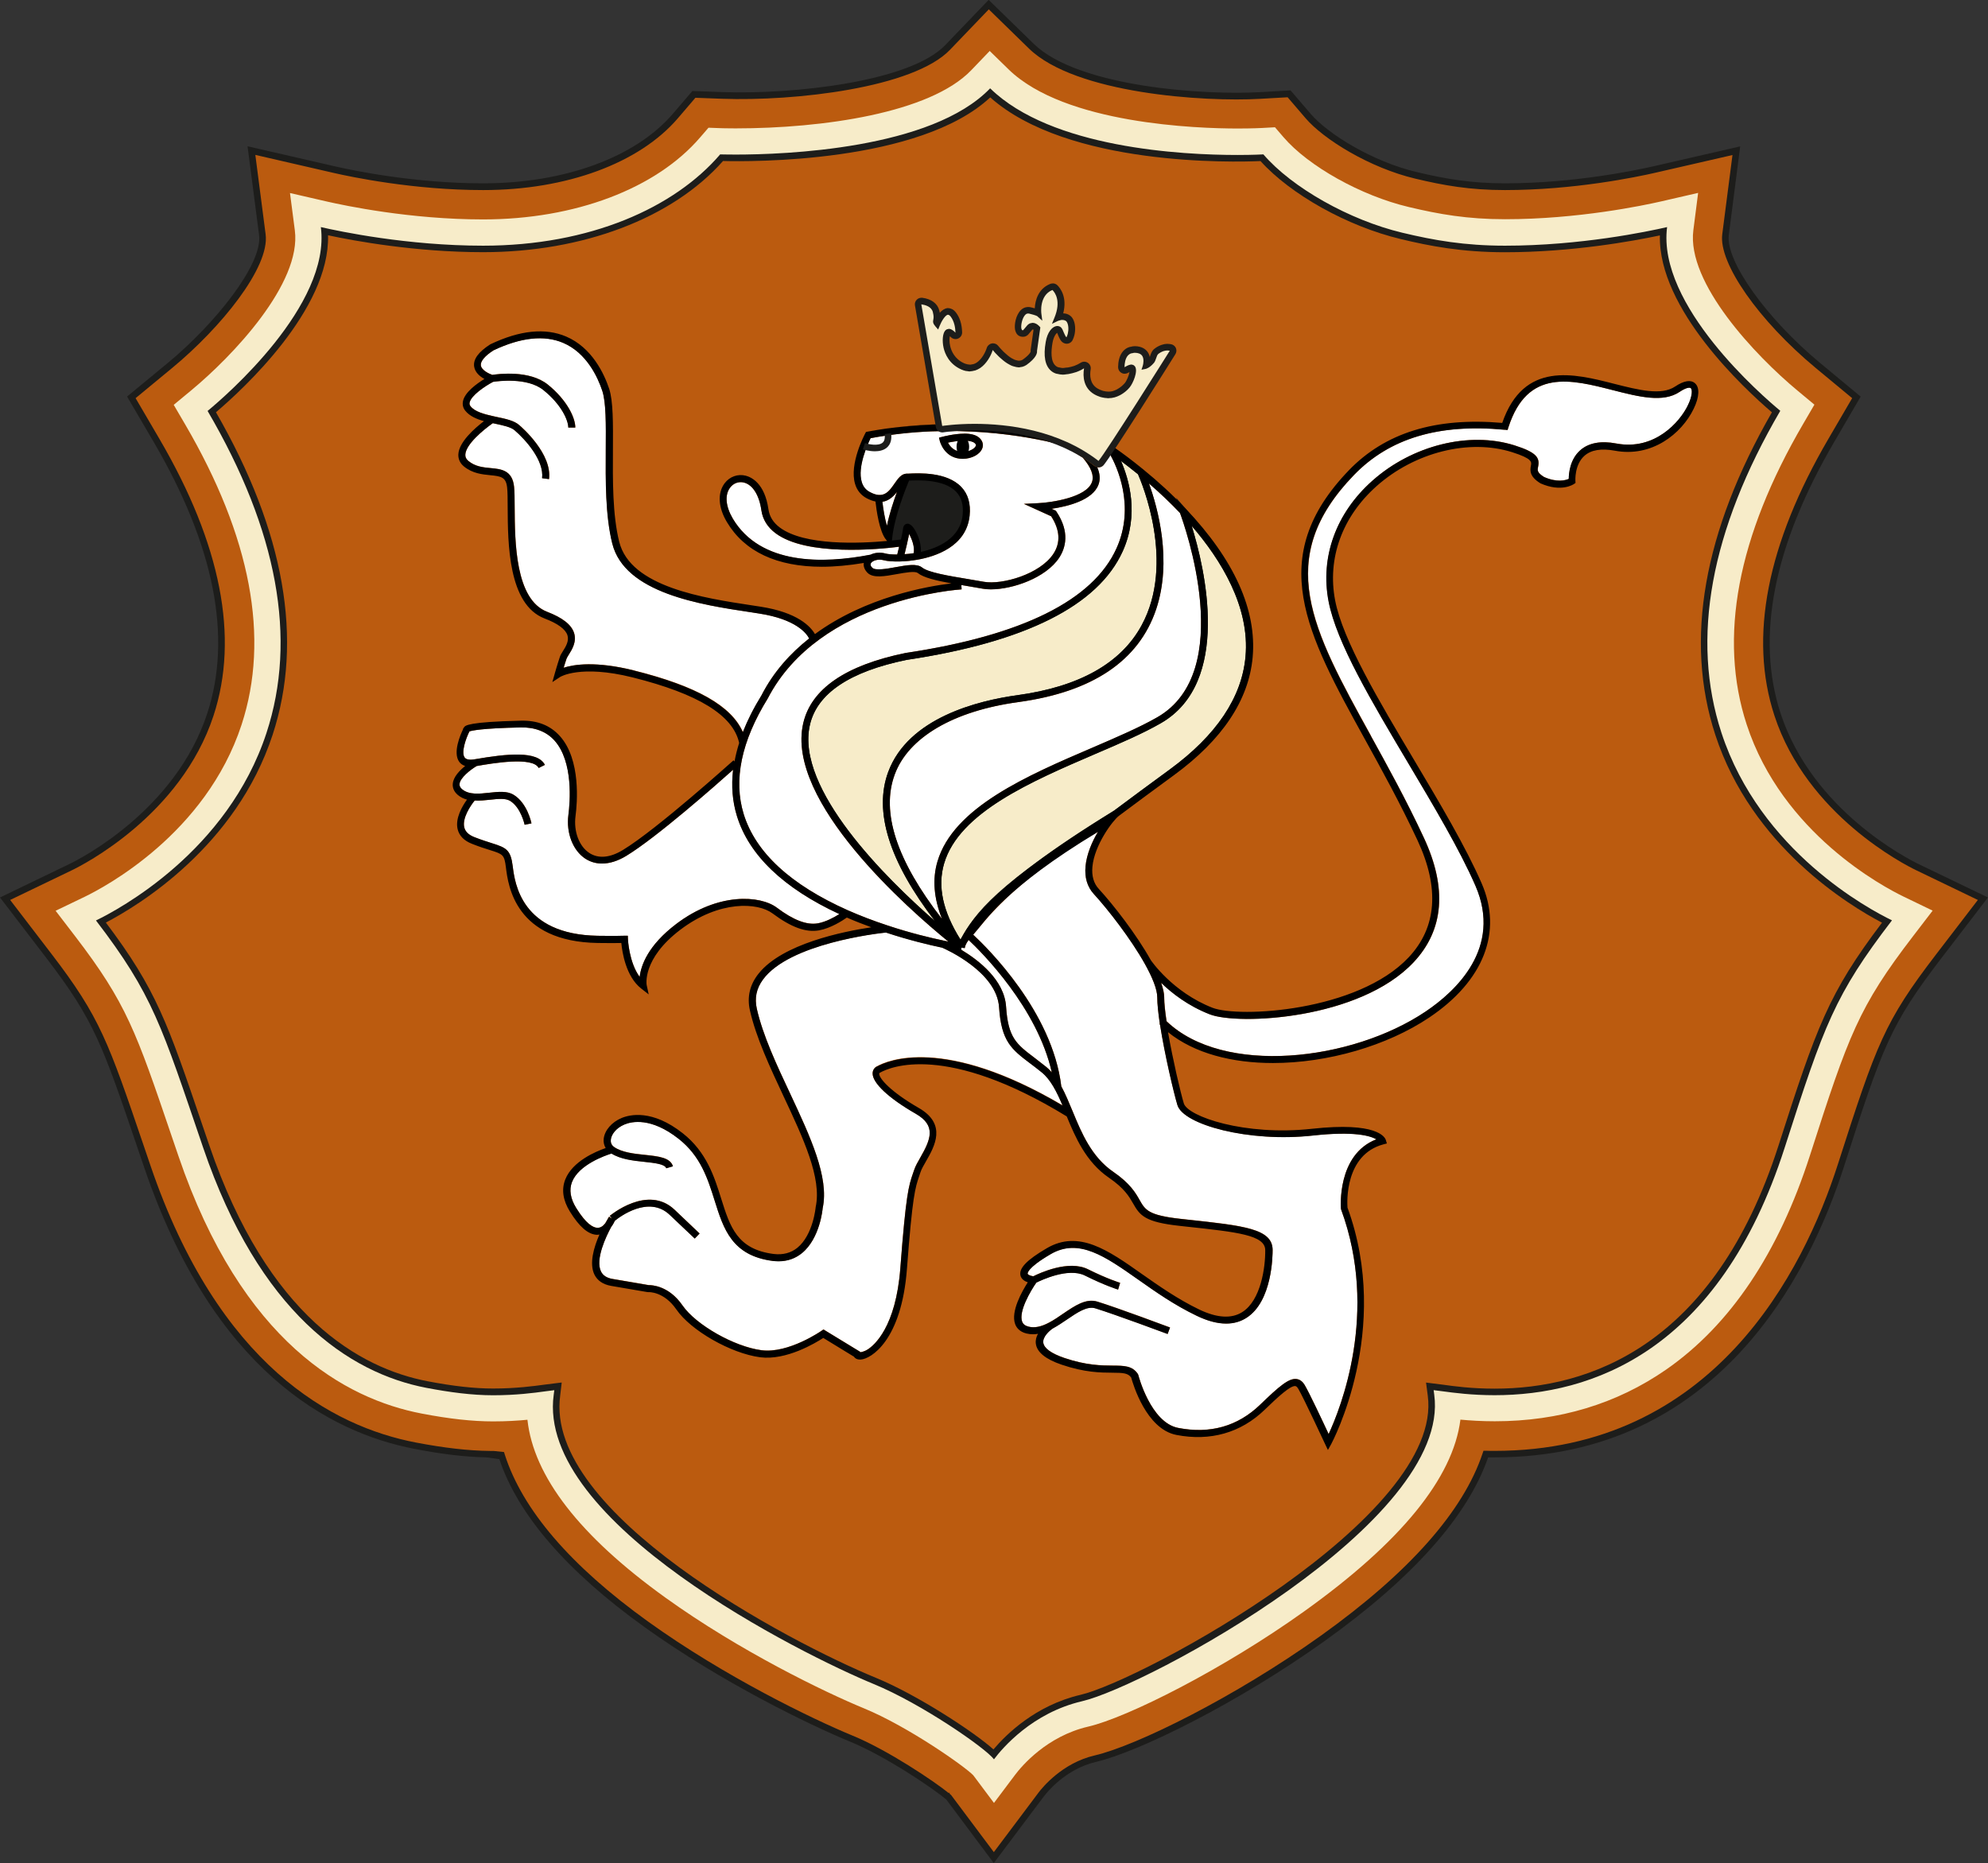 <?xml version="1.0" encoding="UTF-8"?>
<svg id="Calque_2" data-name="Calque 2" xmlns="http://www.w3.org/2000/svg" viewBox="0 0 303.49 284.44">
  <rect x="0" y="0" width="303.49" height="284.44" fill="#333333" stroke="none"/>
  <defs>
    <style>
      .cls-1 {
        fill: #000;
      }

      .cls-1, .cls-2, .cls-3, .cls-4, .cls-5 {
        stroke-width: 0px;
      }

      .cls-2 {
        fill: #f7ecc9;
      }

      .cls-3 {
        fill: #1d1d1b;
      }

      .cls-4 {
        fill: #fff;
      }

      .cls-5 {
        fill: #bb5b0f;
      }
    </style>
  </defs>
  <g id="Calque_1-2" data-name="Calque 1">
    <path class="cls-5" d="M74.78,222.01c-3.36-.04-7-.45-11.37-1.29-12.88-2.47-30.44-11.86-40.92-42.62l-1-2.94c-5.38-15.85-6.66-19.61-13.99-29.17l-6.73-8.78,9.97-4.8c1.67-.8,16.46-8.29,21.38-23.33,3.87-11.81,1.11-25.88-8.21-41.81l-3.86-6.61,5.9-4.87c7.41-6.12,14.71-15.27,14.1-19.97l-1.67-12.83,12.61,2.9c2.66.61,12.18,2.61,22.75,2.61,12.59,0,23.56-4.03,29.35-10.79l2.83-3.3,4.33.16c10.99.39,28.93-1.62,34.39-7.32l6.28-6.55,6.5,6.34c6.99,6.81,26.54,8.02,34.91,7.54l4.45-.26,2.9,3.38c2.72,3.18,9.62,7.43,16.46,9.06,4.36,1.04,8.33,1.73,13.59,1.73,10.56,0,20.07-2,22.74-2.61l12.59-2.89-1.65,12.81c-.54,4.19,5.66,12.96,14.1,19.98l5.87,4.87-3.85,6.59c-9.31,15.94-12.07,30.01-8.2,41.82,4.92,15.03,19.71,22.52,21.38,23.33l9.97,4.8-6.74,8.78c-7.84,10.22-9.04,13.57-14.94,31.95-5.28,16.46-19.17,44.07-52.86,44.07-.46,0-.91,0-1.34-.02-2.97,8.98-11.3,18.41-24.88,28.13-13.2,9.44-28.3,16.89-34.72,18.38-4.79,1.11-7.75,4.78-8.29,5.51l-7.21,9.6-6.88-9.2c-1.8-1.57-9.22-6.64-14.86-8.96-6.11-2.51-19.58-9.02-31.32-17.46-11.97-8.61-19.36-17.23-22.08-25.76l-1.81-.22ZM144.53,273.99s.04.06.07.09l-.07-.09Z"/>
    <path class="cls-3" d="M74.23,222.5c-3.25-.07-6.74-.48-10.92-1.29-13.01-2.49-30.74-11.96-41.29-42.95l-1-2.94c-5.36-15.78-6.64-19.53-13.92-29.03l-7.1-9.27,10.52-5.07c1.65-.79,16.26-8.19,21.12-23.03,3.82-11.67,1.08-25.6-8.16-41.41l-4.08-6.97,6.23-5.14c7.15-5.91,14.5-15.05,13.92-19.52l-1.76-13.55,13.31,3.06c2.65.61,12.11,2.6,22.64,2.6,12.45,0,23.28-3.97,28.98-10.62l2.98-3.48,4.58.17c10.9.38,28.66-1.58,34.02-7.17l6.63-6.91,6.86,6.69c6.86,6.69,26.23,7.87,34.53,7.4l4.7-.27,3.06,3.57c2.67,3.12,9.46,7.3,16.2,8.9,4.32,1.03,8.26,1.72,13.47,1.72,10.51,0,19.97-1.99,22.62-2.59l13.29-3.05-1.74,13.53c-.51,3.97,5.74,12.73,13.93,19.53l6.2,5.14-4.06,6.96c-9.23,15.81-11.98,29.75-8.16,41.41,4.86,14.84,19.47,22.24,21.12,23.03l10.53,5.07-7.11,9.27c-7.79,10.16-8.99,13.49-14.86,31.8-5.32,16.59-19.33,44.41-53.34,44.41-.33,0-.66,0-.99,0-3.11,8.98-11.5,18.41-24.95,28.03-13.25,9.48-28.44,16.96-34.9,18.46-4.63,1.08-7.48,4.62-8.01,5.32l-7.61,10.13-7.24-9.69c-1.85-1.59-9.14-6.56-14.68-8.84-6.13-2.52-19.64-9.05-31.43-17.52-11.84-8.51-19.29-17.13-22.13-25.62l-2-.27ZM76.94,221.68l.12.39c2.68,8.41,10.04,16.99,21.89,25.51,11.71,8.42,25.13,14.9,31.22,17.41,5.38,2.21,12.4,6.94,14.67,8.77l.09-.07.07.09-.07.05c.09.07.17.14.24.2l.07.08,6.48,8.66,6.81-9.07c.56-.75,3.62-4.54,8.58-5.69,6.37-1.48,21.39-8.89,34.54-18.29,13.45-9.62,21.76-19,24.7-27.88l.12-.35h.37c.43.02.88.02,1.33.02,33.37,0,47.15-27.39,52.39-43.72,5.92-18.46,7.13-21.81,15.02-32.1l6.36-8.29-9.42-4.54c-1.69-.81-16.66-8.39-21.64-23.62-3.91-11.95-1.14-26.16,8.24-42.23l3.63-6.22-5.55-4.6c-8.71-7.23-14.85-16.01-14.28-20.42l1.56-12.1-11.89,2.73c-2.68.61-12.23,2.62-22.85,2.62-5.31,0-9.32-.7-13.7-1.75-6.94-1.65-13.95-5.98-16.73-9.22l-2.74-3.2-4.2.24c-8.44.49-28.19-.76-35.29-7.68l-6.13-5.98-5.93,6.18c-5.57,5.81-23.69,7.87-34.77,7.47l-4.09-.15-2.67,3.12c-5.88,6.87-17,10.97-29.73,10.97-10.63,0-20.19-2.01-22.87-2.63l-11.91-2.74,1.57,12.12c.66,5.06-6.87,14.3-14.28,20.42l-5.57,4.6,3.65,6.24c9.39,16.06,12.17,30.27,8.25,42.22-4.99,15.23-19.95,22.81-21.64,23.62l-9.41,4.53,6.35,8.29c7.38,9.63,8.66,13.41,14.07,29.32l1,2.94c10.4,30.53,27.78,39.85,40.54,42.29,4.36.83,7.94,1.24,11.28,1.28h.54s1.62.17,1.62.17ZM144.84,273.76s0,0,0,0l.07-.07-.08.06Z"/>
    <path class="cls-3" d="M151.73,270.27l-.8-1.07c-1.15-1.53-10.66-8.17-17.91-11.15-.52-.21-51.74-21.95-49.56-44.66l-.18.02c-1.51.21-4.36.6-8.02.6-2.99,0-6.29-.36-10.37-1.15-10.8-2.07-25.61-10.22-34.85-37.34l-1-2.93c-5.44-16.02-7.09-20.86-15.22-31.46l-.75-.98,1.11-.53c3.24-1.56,19.68-10.24,25.51-28.04,4.61-14.08,1.62-30.35-8.9-48.34l-.43-.73.66-.54c1.89-1.56,18.44-15.61,16.94-27.17l-.19-1.43,1.4.32c2.87.66,13.13,2.82,24.55,2.82,14.89,0,28.14-5.08,35.43-13.59l.31-.37.48.02c.3.01,30.13.99,40.46-9.78l.7-.73.72.7c11.63,11.34,40.66,9.82,40.96,9.8l.49-.03.32.38c4.19,4.89,12.89,9.78,20.69,11.64,4.24,1.01,9.04,1.95,15.44,1.95,11.4,0,21.66-2.15,24.53-2.81l1.4-.32-.18,1.42c-1.45,11.26,13.85,24.6,16.93,27.15l.65.54-.43.73c-10.51,18-13.5,34.27-8.89,48.34,5.82,17.8,22.27,26.48,25.51,28.05l1.11.53-.75.98c-8.61,11.23-10.19,15.59-16.21,34.38-10.22,31.83-30.24,38.51-45.25,38.51-3.66,0-6.5-.39-8.03-.6l-.13-.02c1.83,20.34-44.49,44.98-54.59,47.32-7.31,1.7-11.71,6.93-12.88,8.5l-.8,1.07ZM85.75,211.11l-.23,1.95c-2.47,17.98,34.96,37.66,48.27,43.13,6.15,2.53,14.86,8.19,17.87,10.9,1.93-2.28,6.43-6.74,13.31-8.34,9.23-2.14,55.54-27.12,52.99-45.7l-.26-1.97,2.7.34c1.49.21,4.25.59,7.77.59,14.34,0,33.49-6.44,43.34-37.12,5.82-18.15,7.64-23.24,15.8-34.02-5-2.62-19.88-11.63-25.45-28.68-4.73-14.45-1.83-31.01,8.64-49.24-4.12-3.52-17.37-15.75-17.1-27.01-4.06.86-13.4,2.57-23.65,2.57-6.61,0-11.55-.96-15.9-2.01-8.1-1.93-16.81-6.79-21.42-11.91-3.99.18-29.37.84-41.26-9.72-10.8,10.07-36.78,9.82-40.79,9.71-7.73,8.73-21.37,13.92-36.63,13.92-10.27,0-19.62-1.71-23.67-2.58.3,11.31-12.98,23.51-17.11,27.02,10.48,18.22,13.39,34.79,8.65,49.24-5.59,17.05-20.45,26.06-25.46,28.67,7.7,10.21,9.43,15.3,14.79,31.08l1,2.93c8.93,26.21,23.05,34.05,33.33,36.02,3.9.75,7.17,1.11,9.99,1.11,3.52,0,6.28-.38,7.76-.58l2.71-.34v.03s0,0,0,0Z"/>
    <g>
      <path class="cls-1" d="M142.83,64.79c-1.97.06-4.03.21-6.15.47,1.72-.19,3.54-.3,6.15-.47h0Z"/>
      <g>
        <path class="cls-3" d="M136.15,82.53c.61-.07,1.09-.12,1.38-.16.16-.73.29-1.36.33-1.71.06-.48.36-.63.48-.67.3-.1.6.02.91.35.61.66,1.43,2.43,1.32,3.92,2.51-.56,6-2,6.38-5.65.15-1.49-.18-2.67-.98-3.52-1.85-1.96-5.86-1.78-7.22-1.72-.49,1.17-2.24,5.55-2.56,8.73l-.05.42Z"/>
        <path class="cls-3" d="M140.03,84.89l.05-.67c.09-1.29-.63-2.94-1.19-3.55-.11-.12-.26-.25-.38-.21-.08.03-.13.11-.14.25-.04.32-.14.85-.34,1.76l-.08.35-2.36.27.11-1.04c.32-3.24,2.07-7.61,2.6-8.87l.12-.29h.32c1.38-.08,5.59-.27,7.61,1.86.9.96,1.28,2.27,1.11,3.91-.31,3.02-2.71,5.18-6.77,6.09l-.66.15ZM138.56,79.45c.3,0,.68.12,1.06.54.6.65,1.34,2.17,1.45,3.63,2.41-.64,5.07-2.04,5.38-5.06.14-1.33-.15-2.39-.84-3.12-1.57-1.66-5.01-1.63-6.52-1.58-.6,1.48-2.05,5.23-2.38,8.1l.41-.05c.11-.5.22-1.02.25-1.31.09-.76.6-1.01.82-1.09.11-.04.23-.06.37-.06Z"/>
      </g>
      <path class="cls-4" d="M134.71,76.61c.11.98.33,2.49.69,3.66.37-1.81,1-3.71,1.53-5.16-.54.68-1.23,1.35-2.22,1.5Z"/>
      <path class="cls-4" d="M138.09,84.61c.47-.03.93-.08,1.39-.15.2-.92-.27-2.2-.69-2.93-.18.94-.49,2.23-.7,3.08Z"/>
      <path class="cls-4" d="M135.22,84.52c.26.08.88.16,1.76.15.1-.39.19-.79.29-1.19-3.05.38-14.11,1.48-18.86-2.06-1.24-.92-1.98-2.11-2.17-3.51-.33-2.31-1.33-3.89-2.66-4.23-.8-.21-1.61.09-2.12.78-.84,1.12-.68,2.88.42,4.73,4.24,7.1,13.76,6.92,21.03,5.51.65-.32,1.51-.39,2.32-.17Z"/>
      <g>
        <path class="cls-2" d="M146.21,143.73c-2.79-4.45-3.63-8.39-2.56-12.03,2.36-8.03,13.52-12.82,23.36-17.04,3.54-1.52,7.21-3.09,9.95-4.66,3.48-2,10.88-8.87,4.49-29.56l-.71-2.28,1.56,1.81c4.21,4.87,9.07,12.35,8.34,20.36-.57,6.37-4.53,12.28-11.75,17.57-3.09,2.26-5.89,4.33-8.41,6.21-17.77,11.14-20.91,15.15-23.4,19.61l-.41.74-.45-.71Z"/>
        <path class="cls-3" d="M181.92,80.28c4.47,5.18,8.92,12.37,8.22,19.98-.56,6.22-4.45,12.01-11.55,17.21-3.09,2.26-5.89,4.33-8.42,6.22,0,0-.02.02-.03.03-18.41,11.53-21.17,15.56-23.51,19.73-2.7-4.3-3.53-8.12-2.5-11.62,2.29-7.8,13.34-12.54,23.08-16.73,3.74-1.6,7.26-3.11,10-4.69,10.87-6.23,6.72-23.67,4.71-30.14M179.56,76.01l1.41,4.56c.94,3.03,2.49,8.98,2.42,14.86-.08,6.88-2.33,11.63-6.68,14.12-2.71,1.56-6.37,3.12-9.9,4.64-9.94,4.27-21.22,9.11-23.64,17.36-1.11,3.79-.26,7.85,2.62,12.44l.9,1.43.82-1.47c2.46-4.39,5.56-8.35,23.17-19.38l.11-.07.05-.05c2.44-1.82,5.17-3.84,8.35-6.16,7.34-5.38,11.37-11.41,11.96-17.93.41-4.51-.72-11.77-8.46-20.73l-3.12-3.62h0Z"/>
      </g>
      <path class="cls-4" d="M146.76,144.67l-.04.31c2.68,1.61,6.61,4.63,6.87,8.72.31,4.74,1.57,5.7,4.34,7.79.54.41,1.12.86,1.77,1.38.32.25.59.54.87.85-2.22-9.89-10.72-18.36-12.7-20.22-.48.66-.54.99-.58,1.24l-.52-.08h0Z"/>
      <path class="cls-4" d="M147.2,67.28c-.9,0-1.88.17-2.48.3.27.51.82,1.25,1.89,1.38,1.23.16,2.21-.46,2.36-.89.03-.07.08-.23-.21-.46-.19-.15-.62-.34-1.56-.34Z"/>
      <path class="cls-4" d="M143.11,131.54c2.43-8.28,13.72-13.13,23.68-17.4,3.71-1.59,7.21-3.1,9.89-4.64,12.15-6.96,4.14-29.35,3.46-31.18-1.46-1.53-3.04-3.04-4.74-4.51,1.36,3.75,3.58,11.84,1.09,19.24-2.64,7.84-9.71,12.6-21.03,14.14-9.89,1.35-16.77,5.38-18.86,11.03-2.15,5.77.28,13.18,7.21,22.08-1.24-3.12-1.5-6.06-.7-8.76Z"/>
      <g>
        <path class="cls-2" d="M142.4,141c-8.16-7.13-21.51-20.56-19.25-30.44,1.15-5.02,6.25-8.49,15.16-10.31,17.98-2.7,28.95-8.18,32.62-16.29,2.48-5.48.9-10.75-.27-13.4l-.76-1.74,1.52,1.13c.84.63,1.72,1.32,2.61,2.04l.09.08.05.11c.61,1.38,5.83,13.8.52,23.52-3.22,5.92-9.72,9.59-19.31,10.91-5.94.81-16.35,3.37-19.33,11.39-2.18,5.86.2,13.37,7.06,22.31l-.73.68Z"/>
        <path class="cls-3" d="M171.13,70.37c.76.57,1.63,1.24,2.6,2.03.54,1.22,5.75,13.54.54,23.08-3.14,5.78-9.52,9.36-18.94,10.65-6.05.83-16.66,3.45-19.73,11.71-2.25,6.06.16,13.71,7.13,22.78-7.38-6.44-21.33-20.16-19.09-29.95,1.1-4.81,6.09-8.15,14.77-9.93,18.13-2.72,29.23-8.29,32.98-16.57,2.55-5.63.97-10.99-.26-13.8M168.69,67.3l1.53,3.47c1.13,2.57,2.67,7.68.27,12.99-3.6,7.95-14.44,13.33-32.22,16h-.03s-.03,0-.03,0c-9.12,1.87-14.35,5.46-15.55,10.69-2.32,10.13,11.16,23.73,19.41,30.93l1.45-1.36c-6.75-8.79-9.1-16.14-6.99-21.83,2.89-7.78,13.1-10.27,18.92-11.07,9.76-1.34,16.38-5.09,19.68-11.17,5.42-9.92.12-22.56-.5-23.96l-.1-.22-.19-.15c-.9-.73-1.78-1.42-2.63-2.05l-3.04-2.27h0Z"/>
      </g>
      <path class="cls-4" d="M177,156.34l.06-.06c-.24-1.59-.39-3.01-.39-4.02,0-1.24-.76-3.07-1.87-5.07,0,0,0,0,0,0-2.15-3.86-5.67-8.38-7.83-10.73-.99-1.09-1.41-2.5-1.25-4.22.17-1.82.97-3.7,1.89-5.25-13.33,7.8-17.17,13.61-19.04,15.7,2.14,1.99,12.09,11.75,13.45,23.15.62,1.15,1.16,2.45,1.71,3.77l.1.24c1.25,3.02,2.8,6.78,6.13,9.05,2.58,1.77,3.42,3.24,4.02,4.31.85,1.5,1.32,2.33,6.29,2.87l1.09.12c8.58.93,12.89,1.39,12.92,4.61,0,.79-.03,7.86-4,10.38-.91.58-1.94.87-3.09.87-1.36,0-2.87-.4-4.54-1.21-3.36-1.61-6.28-3.67-8.87-5.49-5.08-3.58-9.09-6.4-13.38-3.9-3.67,2.14-3.53,2.96-3.52,2.99.04.17.47.34.87.39.89-.45,5.36-2.56,8.36-1.06,2.97,1.48,4.86,2.06,4.89,2.06l-.31,1.03c-.08-.03-1.99-.6-5.06-2.14-2.54-1.27-6.71.72-7.42,1.08-.86,1.22-2.74,4.41-2.17,5.95.14.39.45.64.98.77.91.23,1.92.03,3.14-.62.72-.38,1.44-.87,2.13-1.35,1.79-1.22,3.48-2.38,5.23-1.85,3.08.95,11.02,3.92,11.1,3.95l-.37.99c-.08-.03-7.99-2.98-11.04-3.92-1.24-.38-2.74.63-4.31,1.7-.71.48-1.44.98-2.19,1.38-.55.36-1.56,1.29-1.44,2.17.11.85,1.22,1.65,3.21,2.33,3.36,1.14,5.71,1.16,7.42,1.17,1.72.01,2.97.02,3.81,1.28l.07.17c.02.07,1.88,7.25,6.08,8.06,4.89.95,9.1-.25,12.52-3.55,2.98-2.89,4.42-4.07,5.57-3.91.5.07.91.38,1.25.96.7,1.19,2.71,5.46,3.63,7.44,1.79-3.86,7.7-18.55,1.91-34.28l-.03-.14c0-.09-.66-8.24,5.41-10.58-.9-.52-3.33-1.27-9.66-.58-9.89,1.09-19.82-1.69-20.71-4.64-.54-1.81-1.95-7.73-2.66-12.3-.03-.03-.06-.05-.09-.08Z"/>
      <path class="cls-4" d="M157.28,162.35c-2.85-2.16-4.42-3.35-4.76-8.58-.35-5.4-8.1-8.85-8.69-9.1-2.02-.43-5.12-1.17-8.58-2.31-1.27.13-14.78,1.67-18.79,7.2-.99,1.36-1.29,2.81-.92,4.45.92,4.06,3.03,8.56,5.07,12.91,3.08,6.58,6,12.81,4.98,17.52,0,.12-.4,4.63-3.17,6.87-1.01.83-2.21,1.24-3.56,1.24-.28,0-.57-.02-.86-.05-6.26-.8-7.54-4.88-8.9-9.21-1.05-3.34-2.13-6.79-5.5-9.44-4.23-3.32-7.18-2.64-8.26-2.19-1.33.56-2.01,1.56-2.09,2.31-.04.33.02.79.48,1.12,1.18.84,3.08,1.05,4.76,1.22,2.06.22,3.84.41,4.24,1.74l-1.02.3c-.19-.65-1.79-.81-3.33-.98-1.71-.18-3.63-.39-5.03-1.27-.96.3-4.97,1.69-6.02,4.33-.48,1.2-.26,2.54.63,3.98,1.5,2.43,2.57,2.99,3.2,3.03.48.03.86-.21,1.24-.69.33-.62.58-1,.58-1l.45.28-.34-.41c.06-.04,5.76-4.84,9.89-.94l3.82,3.63-.74.77-3.82-3.62c-3.21-3.05-7.65.31-8.37.9-.09.19-.28.58-.57.96-.78,1.44-2.45,4.94-1.55,6.79.3.61.88.99,1.77,1.14l5.49.94c.49,0,3.1.08,5.18,3.1,2.05,2.98,7.91,6.3,12.05,6.84,4.13.55,9.14-2.93,9.18-2.97l.29-.2,5.6,3.42v.07c.17-.05.57-.07,1.15-.44,1-.63,4.3-3.4,4.98-12.4.86-11.34,1.28-12.58,1.92-14.45l.2-.58c.19-.57.55-1.21.94-1.88,1.58-2.76,2.46-4.85-.7-6.67-4.13-2.38-6.59-4.68-6.59-6.15,0-.46.23-.85.64-1.08,1.58-.9,10.25-4.73,28.35,5.94-.88-2.08-1.81-3.95-3.18-5.06-.64-.52-1.22-.96-1.75-1.36Z"/>
      <path class="cls-4" d="M209.26,112.29c2.55,4.62,5.44,9.85,8.11,15.59,3.59,7.69,3.07,14.1-1.55,19.02-8.23,8.77-26.8,9.65-31.11,7.96-3.29-1.28-5.78-3.22-7.44-4.82.29.83.47,1.6.47,2.23,0,.91.14,2.19.36,3.64,8.68,8.34,28.23,6.12,39.55-1.48,4.61-3.1,11.73-9.71,7.62-19.18-2.41-5.54-6.39-12.21-10.23-18.67-5.65-9.5-11-18.47-12.2-24.75-1.3-6.78,1.13-13.5,6.67-18.43,6.08-5.42,14.81-7.59,21.71-5.41,3.41,1.08,3.88,1.91,3.6,3.27-.11.53-.18.88.91,1.56,1.97.87,3.26.51,3.77.29,0-.84.18-2.97,1.74-4.36,1.27-1.14,3.15-1.5,5.55-1.04,5.86,1.1,9.69-3.32,10.89-5.82.72-1.46.7-2.43.45-2.64-.14-.12-.65-.13-1.72.58-2.51,1.68-6.21.74-10.13-.26-6.43-1.65-13.08-3.35-15.99,5.66l-.13.41-.42-.04c-10.07-.96-17.58,1.3-23,6.89-12.37,12.78-6.44,23.52,2.54,39.79Z"/>
      <path class="cls-4" d="M167.82,71.34c-.05,0-.1.01-.15.01-.06,0-.12-.02-.17-.03.41.95.5,1.84.21,2.63-.86,2.43-4.74,3.37-7.17,3.73l.65.3.08.12c2.1,3.15,1.39,5.56.44,7.03-2.04,3.12-7.14,4.85-10.44,4.85-.45,0-.86-.03-1.24-.1-.76-.13-1.52-.27-2.26-.39-.35-.06-.68-.11-1.01-.17l.04.66c-.22.01-21.67,1.36-29.59,16.65-4.04,6.54-5.27,12.46-3.68,17.65,1.81,5.87,7.16,10.81,15.91,14.7,1.88.83,3.91,1.61,6.04,2.31,3.5,1.16,6.63,1.91,8.64,2.33.23.05.45.09.66.14-5.88-4.79-24.91-21.37-22.16-33.33,1.2-5.25,6.46-8.87,15.63-10.74,17.78-2.66,28.6-8.03,32.19-15.96,2.95-6.51-.02-12.66-.96-14.33l-.97,1.5c-.15.24-.4.4-.68.44Z"/>
      <path class="cls-4" d="M116.28,106.12c1.84-3.58,4.41-6.4,7.26-8.65-.4-.78-1.99-2.93-7.65-3.81l-1.23-.19c-7.68-1.15-19.29-2.91-21.18-10.51-1.06-4.25-1.02-9.61-.99-14.35.03-3.87.05-7.21-.53-8.95-.69-2.08-2.39-5.79-5.97-7.32-2.88-1.23-6.46-.85-10.64,1.14-1.31.84-2.01,1.67-1.93,2.3.1.73,1.23,1.27,1.75,1.45.88-.14,5.66-.77,8.46,1.47,2.89,2.32,4.21,5.03,4.21,6.57h-1.07c0-1.08-1.02-3.5-3.82-5.74-2.47-1.97-7.02-1.34-7.66-1.24-1.29.68-3.36,2.1-3.58,3.15-.05.23,0,.41.15.6.66.82,2.09,1.19,3.38,1.48l.59.13c1.36.29,2.65.56,3.42,1.22.52.44,5.06,4.43,4.58,8.27l-1.06-.14c.34-2.67-2.49-5.86-4.21-7.33-.57-.48-1.73-.73-2.95-.99l-.36-.08c-1.52,1.06-4.13,3.26-4.2,4.8-.02.38.13.69.47.97,1.05.87,2.25.98,3.41,1.09,1.55.15,3.3.31,3.56,2.84.08.74.08,1.83.09,3.1.03,5.28.07,14.12,4.96,16,2.34.9,3.69,1.95,4.1,3.2.45,1.36-.3,2.56-.8,3.35-.15.24-.3.48-.34.61-.15.46-.31.96-.44,1.38,1.58-.51,4.94-1.03,10.76.42,9.52,2.38,14.86,5.4,16.61,9.41.72-1.84,1.67-3.72,2.87-5.66Z"/>
      <path class="cls-4" d="M132.89,66.9c-.45.91-2.05,4.41-1.35,6.69.21.71.62,1.21,1.25,1.54,2.07,1.11,2.9-.07,3.76-1.31.53-.76,1.03-1.48,1.83-1.5h.29c1.61-.09,5.88-.29,8.08,2.04,1.02,1.08,1.45,2.55,1.26,4.36-.49,4.74-5.24,6.26-8.02,6.74-.84.15-1.73.24-2.58.26-1.04.03-1.97-.04-2.48-.18-.87-.24-1.74.04-1.99.45-.04.07-.18.31.22.7.47.47,2.26.15,3.57-.1,1.74-.31,3.23-.58,4.03.06.95.75,3.97,1.26,7.18,1.79.74.13,1.5.25,2.27.39,2.74.48,8.54-1.14,10.6-4.29,1.11-1.7,1-3.63-.35-5.72l-4.16-1.89,2.19-.11c2-.1,7.37-.87,8.2-3.22.35-.99-.14-2.26-1.41-3.73-1.22-.82-2.46-1.51-3.7-2.07-4.7-1.18-15.88-3.3-28.69-.9ZM149.97,68.42c-.32.93-1.6,1.63-2.98,1.63-.17,0-.34-.01-.51-.03-2.37-.29-2.97-2.6-3-2.69l-.12-.51.51-.13c.07-.02,1.78-.48,3.34-.48,1.01,0,1.74.19,2.22.57.56.44.76,1.04.55,1.65Z"/>
      <path class="cls-4" d="M112.51,124.6c-.69-2.24-.88-4.6-.59-7.08-2.66,2.38-11.7,10.35-16.31,13.15-1.28.78-2.54,1.17-3.7,1.17-.92,0-1.78-.25-2.54-.74-1.91-1.25-2.95-3.93-2.59-6.69.24-1.84.8-8.1-2.13-11.36-1.23-1.37-3.01-2.04-5.17-1.99-6.04.13-7.49.5-7.81.61-.51,1.02-1.3,3.2-.73,3.98.24.32.76.41,1.55.27,4.91-.85,9.6-1.34,10.7.86l-.95.47c-.89-1.77-7.02-.72-9.46-.3-1,.59-2.54,1.82-2.62,2.75-.02.19,0,.46.4.8,1.03.87,2.6.7,4.13.53,1.39-.15,2.71-.3,3.72.31,2.09,1.26,2.71,4.24,2.73,4.37l-1.04.21s-.56-2.66-2.24-3.66c-.7-.42-1.85-.3-3.06-.16-.75.08-1.55.17-2.33.12-.67.82-1.92,2.71-1.59,4.09.16.66.66,1.15,1.55,1.5,1.1.43,1.96.7,2.66.92,2.22.7,2.87,1.02,3.19,3.52.32,2.57,1.3,10.43,12.99,10.62,2.69.04,4.03,0,4.05,0h.53s.02.51.02.51c0,.04.16,3.56,1.79,5.76.2-1.73,1.23-4.78,5.58-8.08,6.4-4.85,12.84-4.38,15.36-2.49,2.54,1.91,4.6,2.69,6.27,2.39,1.23-.22,2.49-.92,3.27-1.41-8.52-3.96-13.79-8.99-15.63-14.96Z"/>
      <path class="cls-1" d="M147.2,66.21c-1.56,0-3.26.46-3.34.48l-.51.13.12.51c.03.1.63,2.4,3,2.69.17.02.34.03.51.03,1.38,0,2.66-.7,2.98-1.63.21-.6,0-1.2-.55-1.65-.48-.38-1.21-.57-2.22-.57ZM148.97,68.07c-.15.43-1.13,1.05-2.36.89-1.07-.13-1.62-.87-1.89-1.38.6-.13,1.58-.3,2.48-.3s1.37.18,1.56.34c.29.23.24.39.21.46Z"/>
      <path class="cls-1" d="M205.97,71.75c-12.92,13.35-6.51,24.96,2.36,41.05,2.54,4.6,5.42,9.82,8.08,15.52,3.38,7.27,2.93,13.27-1.36,17.84-7.79,8.3-25.93,9.27-29.95,7.7-6.1-2.38-9.39-7.23-9.42-7.28h0c-2.21-3.95-5.69-8.42-7.93-10.86-.79-.85-1.11-1.99-.98-3.39.31-3.34,3.11-7.06,4.04-7.77,2.53-1.89,5.32-3.96,8.43-6.23,7.36-5.39,11.39-11.43,11.99-17.97.65-7.22-2.79-14.87-10.23-22.71-1.94-2.06-4.13-4.08-6.49-6-1.82-1.49-3.33-2.59-4.35-3.3l-.68,1.05c.94,1.67,3.91,7.81.96,14.33-3.59,7.93-14.41,13.3-32.19,15.96-9.17,1.88-14.43,5.5-15.63,10.74-2.75,11.96,16.28,28.54,22.16,33.33-.21-.04-.43-.08-.66-.14-2.01-.42-5.14-1.16-8.64-2.33-2.13-.7-4.16-1.48-6.04-2.31-8.74-3.89-14.1-8.83-15.91-14.7-1.59-5.19-.36-11.11,3.68-17.65,7.92-15.29,29.37-16.64,29.59-16.65l-.04-.66c.33.06.66.12,1.01.17.74.12,1.49.25,2.26.39.37.07.79.1,1.24.1,3.3,0,8.4-1.74,10.44-4.85.95-1.47,1.66-3.88-.44-7.03l-.08-.12-.65-.3c2.43-.36,6.32-1.3,7.17-3.73.29-.8.2-1.68-.21-2.63-.16-.03-.32-.09-.45-.19-.57-.47-1.16-.86-1.75-1.26,1.27,1.48,1.77,2.75,1.41,3.73-.83,2.35-6.2,3.13-8.2,3.22l-2.19.11,4.16,1.89c1.35,2.09,1.46,4.02.35,5.72-2.06,3.15-7.86,4.77-10.6,4.29-.77-.14-1.53-.26-2.27-.39-3.21-.53-6.23-1.04-7.18-1.79-.8-.64-2.29-.37-4.03-.06-1.3.24-3.1.56-3.57.1-.4-.39-.26-.62-.22-.7.25-.41,1.12-.7,1.99-.45.51.14,1.44.21,2.48.18.85-.02,1.74-.11,2.58-.26,2.79-.48,7.53-2.01,8.02-6.74.18-1.82-.24-3.29-1.26-4.36-2.21-2.33-6.47-2.13-8.08-2.05h-.29c-.8.04-1.3.75-1.83,1.51-.86,1.25-1.69,2.42-3.76,1.31-.63-.33-1.04-.84-1.25-1.54-.69-2.28.91-5.77,1.35-6.69,12.81-2.4,24-.28,28.69.9-4.76-2.15-9.47-2.57-12.3-2.57-2.6,0-4.49.32-5.2.5-.08.02-.17.03-.25.03-.19,0-.37-.05-.53-.15-.24-.15-.39-.39-.44-.67l-.03-.15c-2.61.16-4.43.28-6.15.47-.43.05-.86.1-1.3.16-.08.01-.15.02-.22.03-.9.13-1.81.28-2.73.45l-.25.05-.12.23c-.1.19-2.47,4.67-1.54,7.72.29.97.89,1.7,1.76,2.17.5.26.95.42,1.35.5.14,1.24.58,4.6,1.62,5.83l.16.19c-4.19.39-12.62.75-16.37-2.04-1.02-.76-1.59-1.68-1.75-2.8-.57-3.97-2.61-4.9-3.46-5.12-1.22-.31-2.46.13-3.24,1.17-1.1,1.48-.97,3.69.36,5.91,2.69,4.52,7.64,6.82,14.5,6.82,1.97,0,4.11-.2,6.4-.58-.09.51.11,1.04.56,1.5.86.86,2.63.54,4.51.2,1.23-.22,2.76-.5,3.17-.16.88.7,2.73,1.14,5.14,1.58-3.62.43-13.12,2.07-20.84,7.74-.65-1.13-2.61-3.31-8.34-4.19l-1.24-.19c-7.4-1.12-18.58-2.8-20.3-9.71-1.03-4.12-.99-9.41-.96-14.09.02-3.96.05-7.38-.58-9.29-.75-2.24-2.6-6.27-6.57-7.96-3.17-1.35-7.04-.97-11.57,1.19-1.81,1.16-2.62,2.27-2.47,3.38.13.92.9,1.54,1.57,1.91-1.16.71-2.98,2.01-3.27,3.38-.11.53,0,1.05.36,1.48.66.82,1.73,1.27,2.84,1.58-1.44,1.1-3.82,3.19-3.91,5.07-.03.72.26,1.36.86,1.85,1.31,1.07,2.79,1.21,3.99,1.33,1.68.16,2.43.29,2.6,1.9.07.67.08,1.75.08,2.99.03,5.55.07,14.85,5.64,16.99,2,.76,3.17,1.62,3.48,2.54.29.88-.25,1.75-.69,2.45-.2.32-.37.59-.45.84-.39,1.15-.77,2.5-.77,2.5l-.39,1.38,1.2-.79s3.04-1.92,11.04.07c10.03,2.51,15.35,5.78,16.28,10.01-.3.96-.54,1.9-.71,2.83l-.15-.18c-.12.1-11.66,10.52-16.9,13.7-1.96,1.19-3.73,1.35-5.11.45-1.57-1.02-2.42-3.3-2.11-5.65.26-1.96.84-8.61-2.39-12.2-1.45-1.62-3.43-2.42-5.99-2.35-8.04.19-8.44.74-8.63,1l-.17.24.02.05c-.4.82-1.62,3.59-.59,5,.22.31.53.5.9.63-.85.68-1.8,1.66-1.89,2.71-.04.45.06,1.11.77,1.71.43.36.9.58,1.4.71-.72.99-1.82,2.86-1.43,4.51.24,1.01.98,1.77,2.19,2.24,1.13.45,2.02.73,2.73.95,2,.63,2.21.7,2.45,2.64.35,2.81,1.42,11.35,14.04,11.55,1.79.03,2.97.02,3.58,0,.13,1.38.69,5.12,3.03,6.95l1.15.9-.31-1.43s-.76-3.97,5.15-8.45c5.97-4.52,11.82-4.17,14.07-2.48,2.84,2.12,5.1,2.94,7.1,2.58,1.79-.32,3.58-1.49,4.24-1.95,1.18.52,2.44,1.01,3.73,1.48-4.31.65-13.57,2.52-17.2,7.07-1.34,1.68-1.79,3.56-1.33,5.61.94,4.17,3.08,8.72,5.14,13.13,3.01,6.42,5.86,12.48,4.9,16.91,0,.04-.38,4.24-2.79,6.21-.99.8-2.21,1.12-3.62.95-5.58-.71-6.66-4.14-8.02-8.47-1.04-3.33-2.23-7.1-5.86-9.96-4.67-3.68-8.08-2.85-9.33-2.33-1.52.63-2.6,1.89-2.74,3.18-.06.52.06,1,.3,1.41-1.58.55-5.07,2.04-6.16,4.78-.61,1.53-.37,3.19.71,4.93,1.42,2.3,2.75,3.45,4.05,3.53h.12c.12,0,.22-.02.33-.04-.86,1.95-1.58,4.43-.77,6.11.46.93,1.31,1.51,2.54,1.73l5.55.95h.06s.06.01.06.01c.1-.02,2.41-.11,4.3,2.64,2.22,3.23,8.32,6.71,12.79,7.3,3.99.52,8.46-2.18,9.64-2.95l4.68,2.86c.15.24.44.44.92.44.04,0,.09,0,.13,0,1.56-.11,6.21-2.89,7.04-13.82.85-11.2,1.26-12.38,1.87-14.18l.2-.6c.15-.47.49-1.05.85-1.68,1.29-2.25,3.23-5.63-1.09-8.12-4.41-2.54-6.06-4.54-6.06-5.22,0-.07,0-.11.11-.17,1.53-.87,10.07-4.62,28.52,6.67,1.29,3.12,2.91,6.95,6.44,9.36,2.38,1.63,3.11,2.92,3.7,3.95,1.04,1.84,1.83,2.83,7.1,3.4l1.09.12c7.7.83,11.94,1.29,11.97,3.57.03,2.67-.67,7.67-3.5,9.47-1.65,1.05-3.87.91-6.6-.4-3.27-1.58-6.16-3.61-8.71-5.4-5.17-3.65-9.65-6.8-14.53-3.95-3.03,1.77-4.27,3.05-4.03,4.15.13.59.65.89,1.12,1.06-.88,1.37-2.63,4.46-1.93,6.37.18.51.64,1.17,1.72,1.44.33.08.67.12,1.01.12.25,0,.51-.02.76-.07-.25.44-.4.95-.33,1.51.17,1.3,1.49,2.37,3.93,3.2,3.52,1.2,5.97,1.22,7.75,1.23,1.66.01,2.38.05,2.88.74.26.95,2.27,7.86,6.9,8.76,5.17,1,9.83-.32,13.47-3.84,2.04-1.97,3.92-3.71,4.68-3.62.07.01.24.04.47.44.87,1.5,4.02,8.3,4.06,8.37l.45.95.51-.92c.09-.17,9.31-17.39,2.48-36.08-.07-.83-.41-8.08,5.47-9.66l.54-.14-.16-.53c-.15-.47-1.4-2.8-11.28-1.71-10.29,1.13-18.96-1.89-19.56-3.88-.52-1.73-1.68-6.67-2.41-10.87,4.03,3.25,9.81,4.71,16.01,4.71,8.35,0,17.42-2.62,23.87-6.95,8.31-5.58,11.23-13.05,8-20.48-2.44-5.61-6.43-12.31-10.29-18.8-5.36-9-10.91-18.31-12.08-24.41-1.23-6.41,1.07-12.76,6.33-17.44,5.81-5.17,14.12-7.26,20.69-5.18,3.09.98,2.98,1.5,2.87,2.05-.16.81-.19,1.69,1.46,2.71,3.2,1.41,5.03.15,5.11.1l.24-.17-.02-.3s-.17-2.45,1.37-3.83c1.01-.91,2.58-1.17,4.64-.79,5.64,1.07,10.2-2.57,12.05-6.4.87-1.79.94-3.25.19-3.9-.65-.56-1.67-.4-3.02.5-2.11,1.42-5.59.53-9.27-.4-6.17-1.58-13.84-3.54-17.13,5.96-10.19-.88-17.87,1.49-23.43,7.25ZM139.48,84.46c-.46.07-.92.12-1.39.15.21-.85.52-2.14.7-3.08.41.73.89,2.01.69,2.93ZM138.76,73.37c1.36-.06,5.37-.24,7.22,1.72.8.85,1.13,2.03.98,3.52-.37,3.65-3.87,5.09-6.38,5.65.11-1.5-.71-3.26-1.32-3.92-.3-.32-.6-.45-.91-.35-.13.04-.42.19-.48.67-.04.35-.17.98-.33,1.71-.3.03-.77.09-1.38.16l.05-.42c.32-3.18,2.07-7.56,2.56-8.73ZM135.4,80.27c-.35-1.17-.58-2.68-.69-3.66.99-.15,1.68-.82,2.22-1.5-.53,1.46-1.16,3.35-1.53,5.16ZM111.87,79.18c-1.09-1.85-1.26-3.61-.42-4.73.5-.68,1.32-.98,2.12-.78,1.34.34,2.33,1.92,2.66,4.23.2,1.4.93,2.58,2.17,3.51,4.75,3.54,15.81,2.45,18.86,2.06-.1.4-.2.8-.29,1.19-.88,0-1.5-.07-1.76-.15-.82-.23-1.67-.15-2.32.17-7.27,1.41-16.79,1.6-21.03-5.51ZM96.8,102.37c-5.83-1.45-9.18-.93-10.76-.42.13-.42.28-.92.44-1.38.04-.13.19-.36.34-.61.5-.79,1.25-2,.8-3.35-.42-1.25-1.76-2.3-4.1-3.2-4.88-1.88-4.93-10.72-4.96-16,0-1.26-.01-2.36-.09-3.1-.26-2.54-2.01-2.7-3.56-2.84-1.16-.11-2.36-.22-3.41-1.09-.34-.28-.49-.59-.47-.97.07-1.55,2.69-3.74,4.2-4.8l.36.08c1.23.26,2.38.51,2.95.99,1.72,1.47,4.55,4.66,4.21,7.33l1.06.14c.48-3.84-4.06-7.83-4.58-8.27-.77-.67-2.06-.94-3.42-1.22l-.59-.13c-1.29-.29-2.71-.66-3.38-1.48-.15-.19-.2-.37-.15-.6.22-1.05,2.29-2.47,3.58-3.15.65-.1,5.2-.73,7.66,1.24,2.8,2.24,3.82,4.66,3.82,5.74h1.07c0-1.54-1.32-4.25-4.21-6.57-2.8-2.24-7.58-1.61-8.46-1.47-.52-.18-1.65-.71-1.75-1.45-.08-.63.62-1.46,1.93-2.3,4.19-1.98,7.76-2.36,10.64-1.14,3.58,1.53,5.28,5.24,5.97,7.32.58,1.74.56,5.08.53,8.95-.03,4.73-.07,10.1.99,14.35,1.89,7.6,13.5,9.36,21.18,10.51l1.23.19c5.65.87,7.25,3.03,7.65,3.81-2.85,2.25-5.42,5.07-7.26,8.65-1.2,1.94-2.15,3.83-2.87,5.66-1.75-4.01-7.09-7.03-16.61-9.41ZM124.86,140.97c-1.68.3-3.73-.47-6.27-2.39-2.52-1.89-8.96-2.37-15.36,2.49-4.34,3.29-5.38,6.35-5.58,8.08-1.62-2.2-1.79-5.72-1.79-5.76l-.02-.53h-.53s-1.36.05-4.05.01c-11.69-.19-12.67-8.04-12.99-10.62-.31-2.51-.97-2.82-3.19-3.52-.7-.22-1.56-.49-2.66-.92-.89-.35-1.39-.84-1.55-1.5-.33-1.38.92-3.26,1.59-4.09.78.04,1.57-.04,2.33-.12,1.21-.13,2.35-.26,3.06.16,1.68,1.01,2.23,3.64,2.24,3.66l1.04-.21c-.02-.12-.64-3.11-2.73-4.37-1.01-.61-2.33-.46-3.72-.31-1.52.17-3.09.34-4.13-.53-.39-.33-.41-.61-.4-.8.08-.94,1.62-2.16,2.62-2.75,2.44-.43,8.57-1.47,9.46.3l.95-.47c-1.1-2.2-5.79-1.71-10.7-.86-.79.14-1.31.05-1.55-.27-.57-.79.21-2.96.73-3.98.31-.12,1.77-.48,7.81-.61,2.16-.05,3.93.62,5.17,1.99,2.93,3.26,2.37,9.52,2.13,11.36-.36,2.75.68,5.44,2.59,6.69.76.49,1.62.74,2.54.74,1.16,0,2.42-.39,3.7-1.17,4.61-2.8,13.65-10.77,16.31-13.15-.29,2.47-.1,4.84.59,7.08,1.84,5.97,7.1,11,15.63,14.96-.78.49-2.05,1.19-3.27,1.41ZM123.64,110.68c1.1-4.81,6.09-8.15,14.77-9.93,18.13-2.72,29.23-8.29,32.98-16.57,2.55-5.63.97-10.99-.26-13.8.76.57,1.63,1.24,2.6,2.03.54,1.22,5.75,13.54.54,23.08-3.14,5.78-9.52,9.36-18.94,10.65-6.05.83-16.66,3.45-19.73,11.71-2.25,6.06.16,13.71,7.13,22.78-7.38-6.44-21.33-20.16-19.09-29.95ZM136.6,118.22c2.1-5.65,8.97-9.68,18.86-11.03,11.31-1.55,18.38-6.3,21.03-14.14,2.49-7.4.27-15.49-1.09-19.24,1.7,1.47,3.29,2.98,4.74,4.51.68,1.84,8.68,24.22-3.46,31.18-2.68,1.54-6.18,3.04-9.89,4.64-9.96,4.27-21.25,9.12-23.68,17.4-.8,2.7-.54,5.64.7,8.76-6.93-8.9-9.36-16.31-7.21-22.08ZM144.13,131.84c2.29-7.8,13.34-12.54,23.08-16.73,3.74-1.6,7.26-3.11,10-4.69,10.87-6.23,6.72-23.67,4.71-30.14,4.47,5.18,8.92,12.37,8.22,19.98-.56,6.22-4.45,12.01-11.55,17.21-3.09,2.26-5.89,4.33-8.42,6.22,0,0-.02.02-.03.03-20.09,12.25-22.46,17.9-23.51,19.73-2.7-4.3-3.53-8.12-2.5-11.62ZM147.87,143.51c1.98,1.86,10.48,10.33,12.7,20.22-.27-.31-.55-.59-.87-.85-.65-.52-1.23-.97-1.77-1.38-2.77-2.09-4.03-3.06-4.34-7.79-.26-4.09-4.18-7.11-6.87-8.72l.04-.31h0s.52.08.52.08c.04-.24.1-.58.58-1.24ZM133.86,162.82c-.42.23-.64.62-.64,1.08,0,1.47,2.45,3.78,6.59,6.15,3.15,1.81,2.28,3.91.7,6.67-.39.68-.75,1.31-.94,1.88l-.2.58c-.64,1.87-1.06,3.11-1.92,14.45-.69,9-3.99,11.77-4.98,12.4-.58.37-.98.39-1.14.44v-.07s-5.62-3.42-5.62-3.42l-.29.2s-5.06,3.52-9.18,2.97c-4.14-.54-10-3.87-12.05-6.84-2.08-3.02-4.69-3.11-5.18-3.1l-5.49-.94c-.89-.15-1.47-.53-1.77-1.14-.9-1.85.77-5.35,1.55-6.79.29-.38.48-.77.57-.96.71-.58,5.16-3.95,8.37-.9l3.82,3.62.74-.77-3.82-3.63c-4.12-3.91-9.83.89-9.89.94l.34.41-.45-.28s-.24.39-.58,1c-.38.48-.77.71-1.24.69-.63-.04-1.69-.59-3.2-3.03-.89-1.44-1.1-2.78-.63-3.98,1.05-2.64,5.06-4.03,6.02-4.33,1.4.88,3.32,1.09,5.03,1.27,1.54.17,3.13.33,3.33.98l1.02-.3c-.4-1.33-2.18-1.52-4.24-1.74-1.68-.17-3.58-.38-4.76-1.22-.46-.33-.52-.79-.48-1.12.08-.75.76-1.76,2.09-2.31,1.08-.45,4.03-1.14,8.26,2.19,3.37,2.65,4.45,6.1,5.5,9.44,1.36,4.33,2.64,8.41,8.9,9.21.29.03.58.05.86.05,1.35,0,2.55-.42,3.56-1.24,2.76-2.25,3.16-6.75,3.17-6.87,1.02-4.71-1.9-10.93-4.98-17.52-2.05-4.35-4.15-8.85-5.07-12.91-.37-1.63-.07-3.09.92-4.45,4.01-5.53,17.51-7.07,18.79-7.2,3.47,1.15,6.57,1.89,8.58,2.31.59.25,8.34,3.71,8.69,9.1.34,5.22,1.91,6.42,4.76,8.58.53.4,1.11.84,1.75,1.36,1.37,1.11,2.3,2.98,3.18,5.06-18.1-10.67-26.77-6.84-28.35-5.94ZM179.75,168.73c.88,2.96,10.81,5.73,20.71,4.64,6.33-.7,8.76.06,9.66.58-6.07,2.34-5.42,10.49-5.41,10.58l.03.14c5.79,15.73-.11,30.42-1.91,34.28-.92-1.98-2.93-6.25-3.63-7.44-.33-.58-.75-.89-1.25-.96-1.15-.17-2.59,1.02-5.57,3.91-3.42,3.3-7.64,4.51-12.52,3.55-4.2-.82-6.07-7.99-6.08-8.06l-.07-.17c-.84-1.26-2.09-1.27-3.81-1.28-1.71-.01-4.06-.03-7.42-1.17-1.99-.68-3.1-1.48-3.21-2.33-.11-.88.9-1.8,1.44-2.17.75-.4,1.48-.9,2.19-1.38,1.57-1.07,3.07-2.09,4.31-1.7,3.05.94,10.96,3.89,11.04,3.92l.37-.99c-.08-.03-8.01-3-11.1-3.95-1.74-.53-3.43.63-5.23,1.85-.69.48-1.41.97-2.13,1.35-1.22.65-2.23.85-3.14.62-.52-.13-.83-.38-.98-.77-.57-1.54,1.31-4.73,2.17-5.95.7-.35,4.88-2.35,7.42-1.08,3.07,1.53,4.97,2.11,5.06,2.14l.31-1.03s-1.92-.58-4.89-2.06c-2.99-1.5-7.46.61-8.36,1.06-.4-.05-.83-.22-.87-.39,0-.03-.15-.85,3.52-2.99,4.29-2.5,8.3.33,13.38,3.9,2.58,1.82,5.51,3.88,8.87,5.49,1.67.81,3.18,1.21,4.54,1.21,1.15,0,2.18-.29,3.09-.87,3.97-2.52,4-9.59,4-10.38-.03-3.22-4.34-3.68-12.92-4.61l-1.09-.12c-4.97-.54-5.44-1.37-6.29-2.87-.6-1.07-1.44-2.54-4.02-4.31-3.33-2.27-4.88-6.03-6.13-9.05l-.1-.24c-.55-1.33-1.08-2.62-1.71-3.77-1.36-11.4-11.31-21.17-13.45-23.15,1.87-2.09,4.73-7.06,19.04-15.7-.92,1.55-1.72,3.44-1.89,5.25-.16,1.71.26,3.13,1.25,4.22,2.16,2.35,5.68,6.87,7.83,10.73,0,0,0,0,0,0,1.11,2,1.87,3.83,1.87,5.07,0,1.01.16,2.43.39,4.02l-.06.06s.06.05.09.08c.71,4.57,2.11,10.49,2.66,12.3ZM229.72,65.61l.42.04.13-.41c2.9-9.01,9.56-7.31,15.99-5.66,3.92,1,7.62,1.94,10.13.26,1.07-.72,1.58-.7,1.72-.58.25.21.27,1.17-.45,2.64-1.2,2.49-5.03,6.91-10.89,5.82-2.4-.46-4.27-.1-5.55,1.04-1.56,1.39-1.73,3.51-1.74,4.36-.51.22-1.79.58-3.77-.29-1.09-.68-1.02-1.03-.91-1.56.28-1.36-.19-2.19-3.6-3.27-6.9-2.18-15.63-.01-21.71,5.41-5.55,4.93-7.98,11.65-6.67,18.43,1.21,6.28,6.55,15.25,12.2,24.75,3.84,6.46,7.82,13.13,10.23,18.67,4.11,9.47-3.01,16.08-7.62,19.18-11.32,7.61-30.87,9.82-39.55,1.48-.22-1.45-.36-2.74-.36-3.64,0-.63-.18-1.39-.47-2.23,1.66,1.61,4.14,3.54,7.44,4.82,4.32,1.68,22.88.81,31.11-7.96,4.62-4.92,5.14-11.33,1.55-19.02-2.67-5.74-5.56-10.97-8.11-15.59-8.97-16.27-14.9-27.01-2.54-39.79,5.42-5.59,12.93-7.85,23-6.89Z"/>
      <path class="cls-1" d="M132.43,65.91c.92-.17,1.83-.32,2.73-.45-.85.12-1.73.27-2.73.45Z"/>
      <g>
        <path class="cls-2" d="M167.69,70.87c-.11,0-.21-.03-.31-.1-5.92-4.59-13.38-5.55-18.6-5.55-2.45,0-4.2.21-4.85.31-.02,0-.08.01-.11.01-.24,0-.45-.18-.49-.42l-3.19-18.56c-.03-.16.02-.32.13-.43.09-.1.23-.15.36-.15.02,0,.04,0,.07,0,1.2.16,1.97.71,2.18,1.56.18.73.14,1.07.07,1.36-.04.18-.06.26.1.47.21-.47.81-1.7,1.57-1.8.01,0,.02,0,.03,0,.2,0,.3.04.36.07.06.01.12.04.17.08.11.07.22.18.32.31.53.7.81,1.63.85,2.76,0,.21-.12.4-.31.48-.06.03-.13.04-.19.04-.13,0-.27-.05-.36-.16-.35-.37-.55-.42-.62-.43-.01,0-.15.04-.17.04,0,0,0,0,0,0,.01,0-.02.02-.04.05-.23.29-.35,1.21-.12,2.18.18.78.73,2.2,2.4,2.95.2.09.4.16.62.2,0,0,.16.01.17.02l.1.02c.07.01.15.03.22.03.22-.02.36-.05.5-.08.03,0,.09-.02.14-.03.3-.09.51-.2.7-.33.86-.59,1.46-1.7,1.71-2.48.06-.17.2-.3.38-.34.03,0,.07,0,.1,0,.15,0,.28.06.38.18.11.13.25.28.38.44l.14.15c.1.11.21.22.33.33.06.06.12.11.18.17.13.13.26.23.38.34,0,0,.19.16.19.16.18.14.37.28.57.4.23.14.4.23.58.3.05.02.11.04.17.06.14.05.27.08.39.1.07.01.12.02.18.02.02,0,.12.02.14.02l.21-.04.15-.02c.19-.05.35-.12.49-.22,1.43-1.03,1.4-1.6,1.4-1.67,0-.04,0-.09,0-.13l.48-3.36c-.09-.1-.36-.35-.66-.35,0,0-.13.04-.13.04-.02,0-.06.01-.1.02-.06.03-.16.1-.25.21l-.56.68c-.07.09-.17.15-.28.17-.03,0-.15.02-.19.02-.1,0-.2-.02-.28-.06-.26-.13-.35-.41-.39-.6-.12-.65.12-1.95.76-2.57.19-.18.37-.25.5-.28.04-.01.16-.03.2-.03,0,0,.05,0,.09,0,.04,0,.17.01.21.02.27.06.49.12.66.17l-.04.51.14-.48c.11.03.22.07.29.09,0,0,.16.06.2.08-.06-.73-.07-3.1,1.99-3.95.06-.03.13-.04.19-.04.13,0,.25.05.35.14.39.38,1.54,1.81.51,4.54.02,0,.03-.01.04-.01.06-.02.2-.06.34-.09.02,0,.08-.01.1-.01.07,0,.11,0,.15,0,.1,0,.19,0,.29.02.1.02.17.03.23.05.25.08.46.24.59.46.37.58.37,1.51.21,2.17-.07.28-.15.47-.2.57h0c-.02.08-.06.16-.13.22-.1.1-.23.15-.36.15-.07,0-.15-.02-.21-.05-.24-.11-.38-.37-.63-.92-.12-.29-.23-.56-.33-.67,0,0-.11-.06-.12-.06-.01,0-.11-.02-.13-.03.02,0-.03.01-.08.03-.32.09-.92.62-1.16,2.01-.34,1.96-.12,3.29.65,3.94.16.14.36.25.59.33.15.02.21.03.26.04.18.04.35.08.53.08.03,0,.11,0,.14.02.05,0,.46-.06.46-.06.05,0,.1-.01.16-.02.04,0,.08,0,.13-.01.37-.07.73-.16,1.11-.29.37-.14.75-.32,1.05-.52.08-.05.18-.08.27-.08s.19.03.28.08c.16.11.25.3.22.5-.15.9-.19,2.53,1.27,3.42.27.16.55.29.89.4.07.02.13.04.19.05.27.06.48.09.67.1.03,0,.13.02.15.02,0,0,.04,0,.08,0,.26,0,.5-.04.72-.09.01,0,.04-.01.04-.01.22-.06.45-.15.69-.28l.14-.08c.21-.12.37-.23.51-.34.06-.05.11-.08.16-.12.2-.17.38-.35.54-.53.52-.62,1.08-2.25.79-2.6-.02,0-.12-.04-.19-.06-.03,0-.06.01-.07.01-.07.02-.16.04-.27.1l-.42.23c-.07.04-.15.06-.23.06-.09,0-.18-.02-.26-.07-.15-.09-.24-.26-.24-.43,0-.65.13-1.55.66-2.14.18-.19.39-.33.62-.43.08-.04.18-.05.24-.05.18-.04.33-.08.53-.08.71.01,1.22.23,1.53.65.42.57.32,1.37.24,1.76.18-.09.46-.29.79-.68.08-.1.15-.3.23-.5.11-.33.24-.74.56-.96.22-.18.47-.32.77-.43l.19-.07c.24-.07.44-.11.64-.11.03,0,.07,0,.1,0,.16,0,.28.02.41.04.16.03.29.14.35.29.06.15.05.32-.04.46-.4.63-9.73,15.48-10.92,16.88-.1.12-.24.18-.38.18Z"/>
        <path class="cls-3" d="M160.67,44.28c.38.37,1.36,1.67.3,4.23l-.38.93.9-.44s.07-.03.12-.04c.02-.01.06-.02.09-.03.09-.03.2-.06.32-.08.02,0,.05,0,.08,0,.03,0,.05,0,.08,0,.07,0,.14,0,.21.02.05,0,.09.01.13.03.13.04.25.11.34.25.28.44.29,1.23.15,1.79-.09.37-.21.54-.2.56-.12-.06-.31-.51-.41-.73-.12-.31-.24-.59-.41-.77-.09-.09-.2-.15-.32-.19-.04-.01-.07-.02-.11-.02-.04,0-.08-.02-.12-.02-.09,0-.19.02-.28.04-.56.16-1.26.88-1.52,2.4-.38,2.15-.1,3.63.82,4.41.22.19.47.32.75.42.1.03.21.04.31.06.2.05.41.09.64.09.03,0,.05.01.08.01.18,0,.39-.03.58-.06.11-.02.21-.01.33-.04.37-.07.75-.16,1.17-.3.47-.17.86-.37,1.17-.57-.22,1.32-.04,2.99,1.5,3.93.34.21.68.34,1,.45.1.03.19.05.29.07.24.06.48.09.72.1.05,0,.11.02.16.02.03,0,.06-.01.09-.01.3,0,.6-.04.88-.12,0,0,.01,0,.02,0,.27-.08.53-.18.78-.31.08-.04.14-.08.22-.12.18-.11.36-.22.52-.35.06-.05.13-.09.19-.15.21-.18.41-.37.58-.58.52-.61,1.36-2.56.8-3.25-.04-.05-.1-.1-.17-.15-.02-.02-.05-.02-.08-.04-.06-.03-.13-.04-.21-.05-.03,0-.04-.02-.07-.02-.04,0-.08.02-.12.02-.03,0-.06,0-.1.02-.12.03-.25.07-.41.15-.17.09-.3.16-.41.22,0-.56.11-1.34.53-1.8.12-.13.27-.23.44-.3.05-.02.13-.02.19-.03.13-.03.25-.07.39-.07.55,0,.92.16,1.13.44.34.47.19,1.26.11,1.53l-.2.62.64-.13c.06-.01.61-.15,1.27-.93.15-.18.23-.43.32-.68.09-.27.19-.58.37-.7.24-.18.45-.29.66-.37.05-.02.11-.04.16-.05.18-.05.34-.08.49-.08.02,0,.04,0,.06,0,.13,0,.25.02.35.04,0,0-9.69,15.43-10.88,16.82-6.15-4.77-13.94-5.66-18.91-5.66-2.97,0-4.93.32-4.95.32l-3.19-18.56c.59.08,1.55.33,1.76,1.18.17.67.11.94.07,1.14-.08.37-.05.61.32,1.04l.42.48.24-.59c.25-.63.82-1.61,1.25-1.67,0,0,0,0,0,0,.04,0,.09.02.13.04.02.01.05,0,.07.03.06.04.14.11.21.2.58.76.72,1.73.74,2.47-.28-.3-.61-.56-.95-.58-.02,0-.04,0-.06,0-.07,0-.12.03-.19.04-.03.01-.07.01-.11.03-.1.05-.19.11-.27.21-.38.46-.47,1.57-.23,2.62.2.87.81,2.45,2.68,3.29.24.11.48.19.72.24.07.01.14.01.21.02.12.02.25.05.37.05.03,0,.06-.02.1-.02.17,0,.34-.04.51-.08.09-.02.18-.03.27-.06.25-.09.5-.21.74-.37.96-.66,1.62-1.84,1.9-2.74.12.14.25.29.39.45.05.05.1.1.15.15.11.12.22.23.34.35.06.06.13.12.19.18.12.12.26.23.39.34.06.05.13.11.19.16.2.16.41.31.62.44.02.01.04.02.06.03.19.12.39.22.59.31.07.03.14.05.21.07.15.05.31.09.46.12.08.02.16.03.23.03.06,0,.11.02.17.02.1,0,.19-.03.29-.05.07,0,.15-.01.22-.03.22-.06.44-.15.65-.29,1.52-1.09,1.65-1.82,1.61-2.14l.51-3.59-.11-.13c-.05-.06-.49-.57-1.08-.57h0c-.07,0-.16.03-.24.05-.05.01-.1.01-.16.03-.15.07-.31.18-.46.36l-.57.68s-.06.01-.09.01c-.02,0-.04,0-.06-.01-.05-.03-.1-.13-.13-.27-.09-.5.13-1.62.62-2.1.1-.1.2-.14.28-.16.02,0,.05-.01.07-.01.03,0,.06,0,.09,0,.04,0,.07,0,.09,0,.26.06.47.12.64.17.05.01.07.02.11.03.1.03.2.06.27.09.05.02.09.03.12.05.02.01.06.02.07.03.03.02.05.02.05.02l.79.71-.14-1.05c-.02-.11-.37-2.8,1.67-3.64M160.67,43.28c-.13,0-.26.02-.38.08-1.77.73-2.26,2.46-2.32,3.71-.17-.05-.38-.1-.63-.16-.1-.02-.21-.04-.33-.04-.06,0-.13,0-.2.01h0c-.06,0-.12.02-.17.03-.03,0-.03,0-.06.01-.28.07-.51.21-.71.4-.81.77-1.05,2.27-.91,3.01.05.21.16.72.65.97.16.08.33.12.52.12.12,0,.22-.02.29-.03.22-.05.42-.17.57-.34l.57-.68s.04-.04.05-.05c.02,0,.04,0,.06-.02h.02s.05.02.09.04l-.44,3.09c-.01.09-.01.18,0,.27,0,0,0,0,0,0,0,0-.13.44-1.2,1.2-.08.06-.19.1-.31.14,0,0-.07,0-.08,0-.07.01-.13.02-.17.03-.04,0-.07,0-.1-.01-.04,0-.07,0-.1-.01-.13-.02-.23-.05-.33-.08-.08-.03-.13-.04-.18-.06-.13-.06-.28-.13-.43-.22-.02-.01-.06-.03-.08-.05-.15-.09-.31-.21-.5-.36l-.08-.07-.08-.07c-.12-.1-.23-.2-.34-.3-.08-.07-.13-.12-.18-.17-.12-.12-.22-.22-.32-.33l-.1-.11-.05-.05c-.11-.13-.24-.28-.35-.41-.19-.23-.47-.35-.76-.35-.07,0-.13,0-.2.02-.36.07-.65.33-.76.68-.22.7-.75,1.7-1.51,2.22-.15.1-.32.19-.51.25-.06,0-.13.02-.19.03-.1.02-.21.05-.3.05-.03,0-.06,0-.1,0-.03,0-.06-.01-.09-.02h-.09s-.16-.03-.16-.03c-.19-.04-.35-.09-.51-.16-1.48-.67-1.96-1.92-2.12-2.61-.16-.67-.12-1.23-.05-1.53.04.04.09.08.14.14.19.2.46.31.73.31.13,0,.26-.02.38-.08.38-.16.63-.54.62-.95-.03-1.24-.35-2.26-.95-3.04-.14-.18-.29-.32-.45-.43-.08-.05-.18-.1-.28-.13-.11-.05-.27-.1-.47-.1-.03,0-.07,0-.1,0-.45.06-.84.35-1.16.71-.02-.11-.05-.23-.08-.36-.26-1.04-1.2-1.75-2.6-1.93-.04,0-.09,0-.13,0-.27,0-.53.11-.72.31-.22.23-.32.55-.26.86l3.19,18.56c.08.48.5.83.99.83.05,0,.13,0,.18-.02.63-.09,2.36-.3,4.77-.3,5.14,0,12.49.95,18.3,5.45.18.14.4.21.61.21.28,0,.56-.12.76-.35,1.2-1.4,9.97-15.35,10.96-16.94.17-.28.2-.62.08-.92-.13-.3-.39-.52-.71-.59-.19-.04-.38-.06-.56-.06-.04,0-.09,0-.14,0-.22,0-.45.05-.7.13-.07.02-.14.05-.21.07-.36.14-.66.31-.94.53-.41.29-.58.8-.7,1.18-.01.03-.02.06-.03.1-.06-.27-.17-.55-.35-.8-.29-.39-.85-.84-1.92-.86h0c-.27,0-.47.05-.61.09h0c-.09.01-.23.03-.39.1-.27.1-.54.29-.77.53-.65.71-.79,1.74-.8,2.48,0,.35.18.68.48.86.16.1.34.15.52.15.16,0,.32-.04.47-.11l.18-.1.09-.05c-.09.52-.43,1.35-.73,1.7-.12.14-.28.29-.47.46-.05.05-.09.07-.13.1-.15.12-.29.21-.44.3-.08.05-.12.08-.17.1-.21.11-.4.18-.59.24h0s-.03.01-.05.02c-.18.04-.38.07-.61.07-.01,0-.03,0-.05,0-.04,0-.07,0-.1-.01-.2,0-.38-.03-.56-.08h-.06c-.05-.03-.1-.04-.15-.05-.31-.1-.56-.21-.79-.35-1.14-.7-1.19-1.97-1.03-2.91.07-.39-.1-.78-.43-1-.17-.11-.36-.17-.55-.17s-.37.05-.54.16c-.28.18-.62.34-.98.48-.33.11-.66.19-1,.25-.04,0-.06,0-.08,0-.07,0-.14.01-.21.02l-.14.02c-.08.01-.17.02-.24.03-.04,0-.09,0-.14,0-.12,0-.25-.03-.41-.07-.07-.02-.14-.03-.21-.04h-.03c-.16-.06-.28-.13-.38-.22-.79-.67-.7-2.26-.49-3.48.17-.98.52-1.41.71-1.56.05.1.1.23.13.31l.03.08c.25.59.45.98.87,1.18.14.06.28.1.43.1.26,0,.51-.1.71-.29.12-.12.2-.25.25-.4.06-.13.15-.34.22-.63.17-.71.2-1.8-.28-2.56-.19-.31-.49-.54-.87-.67-.06-.02-.15-.04-.25-.06-.12-.02-.22-.03-.31-.03.65-2.51-.48-3.88-.88-4.28-.19-.19-.44-.29-.7-.29h0Z"/>
      </g>
      <path class="cls-4" d="M143.98,64.74c-.05,0-.1,0-.15,0v.03s.1-.02.15-.04Z"/>
      <path class="cls-1" d="M143.13,64.78c-.1,0-.2.01-.3.02h0c.11,0,.19,0,.3-.02Z"/>
      <path class="cls-1" d="M169.24,60.8c-.08,0-.17,0-.25-.01.05,0,.11.02.16.02.03,0,.06-.01.09-.01Z"/>
    </g>
    <path class="cls-1" d="M147.95,68.21c0,.83-.43,1.51-.96,1.51s-.96-.67-.96-1.51.43-1.5.96-1.5.96.67.96,1.5Z"/>
    <path class="cls-3" d="M133.57,68.9c-.89,0-1.7-.25-1.84-.3l.31-.95c.52.17,2.03.49,2.69-.06.3-.25.4-.69.32-1.32l.99-.13c.13.99-.1,1.74-.68,2.22-.5.41-1.17.54-1.8.54Z"/>
    <path class="cls-2" d="M151.16,13.49c9.37,9.14,29.29,10.17,37.76,10.17,2.45,0,3.95-.09,3.95-.09,4.35,5.07,13.15,10.04,21.21,11.96,4.84,1.16,9.53,1.98,15.67,1.98,11.55,0,21.84-2.17,24.75-2.84-1.54,11.93,14.58,25.81,17.28,28.05-10.66,18.26-13.69,34.79-8.98,49.16,5.93,18.12,22.6,26.98,26.03,28.63-8.71,11.36-10.36,15.94-16.37,34.68-10.03,31.26-29.63,37.82-44.29,37.82-3.49,0-6.25-.37-7.89-.59l-1.42-.18.09.68c2.68,19.51-44.06,44.56-53.75,46.81-7.6,1.77-12.16,7.14-13.46,8.87-1.3-1.74-11.11-8.51-18.33-11.48-10.81-4.45-51.56-24.68-48.88-44.19l.09-.68h-.03s0,0,0,0l-1.42.18c-1.65.23-4.4.59-7.89.59-3.21,0-6.62-.45-10.18-1.13-11.94-2.29-25.53-11.56-34.09-36.68-6.35-18.63-7.66-23.32-16.36-34.68,3.42-1.65,20.09-10.51,26.03-28.63,4.71-14.37,1.69-30.9-8.99-49.16,2.72-2.24,18.84-16.13,17.29-28.07,2.87.66,13.2,2.84,24.77,2.84,16.34,0,29.23-5.81,36.19-13.94,0,0,.87.03,2.36.03,7.36,0,29.91-.79,38.86-10.12M151.06,7.81l-2.79,2.91c-6.29,6.55-22.7,8.88-35.97,8.88-1.39,0-2.2-.03-2.21-.03l-1.93-.07-1.26,1.46c-6.73,7.85-19.12,12.54-33.15,12.54-11.11,0-21.08-2.1-23.88-2.74l-5.6-1.29.74,5.7c1.05,8.09-9.48,19.19-15.87,24.47l-2.62,2.17,1.72,2.94c10.07,17.22,12.97,32.66,8.64,45.89-5.45,16.65-20.92,24.81-23.96,26.28l-4.43,2.13,2.99,3.9c7.83,10.22,9.3,14.54,14.76,30.61l1,2.93c9.7,28.48,25.54,37.1,37.12,39.32,4.27.82,7.75,1.2,10.93,1.2,1.99,0,3.77-.11,5.23-.25.93,8.64,7.99,17.76,21.07,27.16,11.37,8.18,24.4,14.47,30.31,16.9,6.77,2.79,15.46,8.92,16.69,10.23l3.15,4.21,3.21-4.27c1.02-1.36,4.85-5.91,11.17-7.38,5.97-1.38,20.64-8.77,32.94-17.57,14.76-10.55,22.77-20.38,23.89-29.3,1.47.14,3.25.25,5.25.25,9.82,0,18.62-2.66,26.17-7.9,9.77-6.79,17.15-17.79,21.94-32.69,5.9-18.38,7.43-22.64,15.74-33.47l2.99-3.9-4.43-2.14c-3.05-1.47-18.52-9.63-23.96-26.28-4.33-13.23-1.43-28.67,8.63-45.9l1.71-2.93-2.61-2.17c-6.38-5.3-16.91-16.41-15.87-24.46l.73-5.7-5.6,1.29c-2.79.64-12.77,2.73-23.86,2.73-5.75,0-10.05-.75-14.74-1.87-7.25-1.72-15.29-6.21-19.11-10.67l-1.29-1.5-1.98.11s-1.43.08-3.72.08c-6.03,0-26.38-.65-34.97-9.03l-2.89-2.82h0Z"/>
  </g>
</svg>
